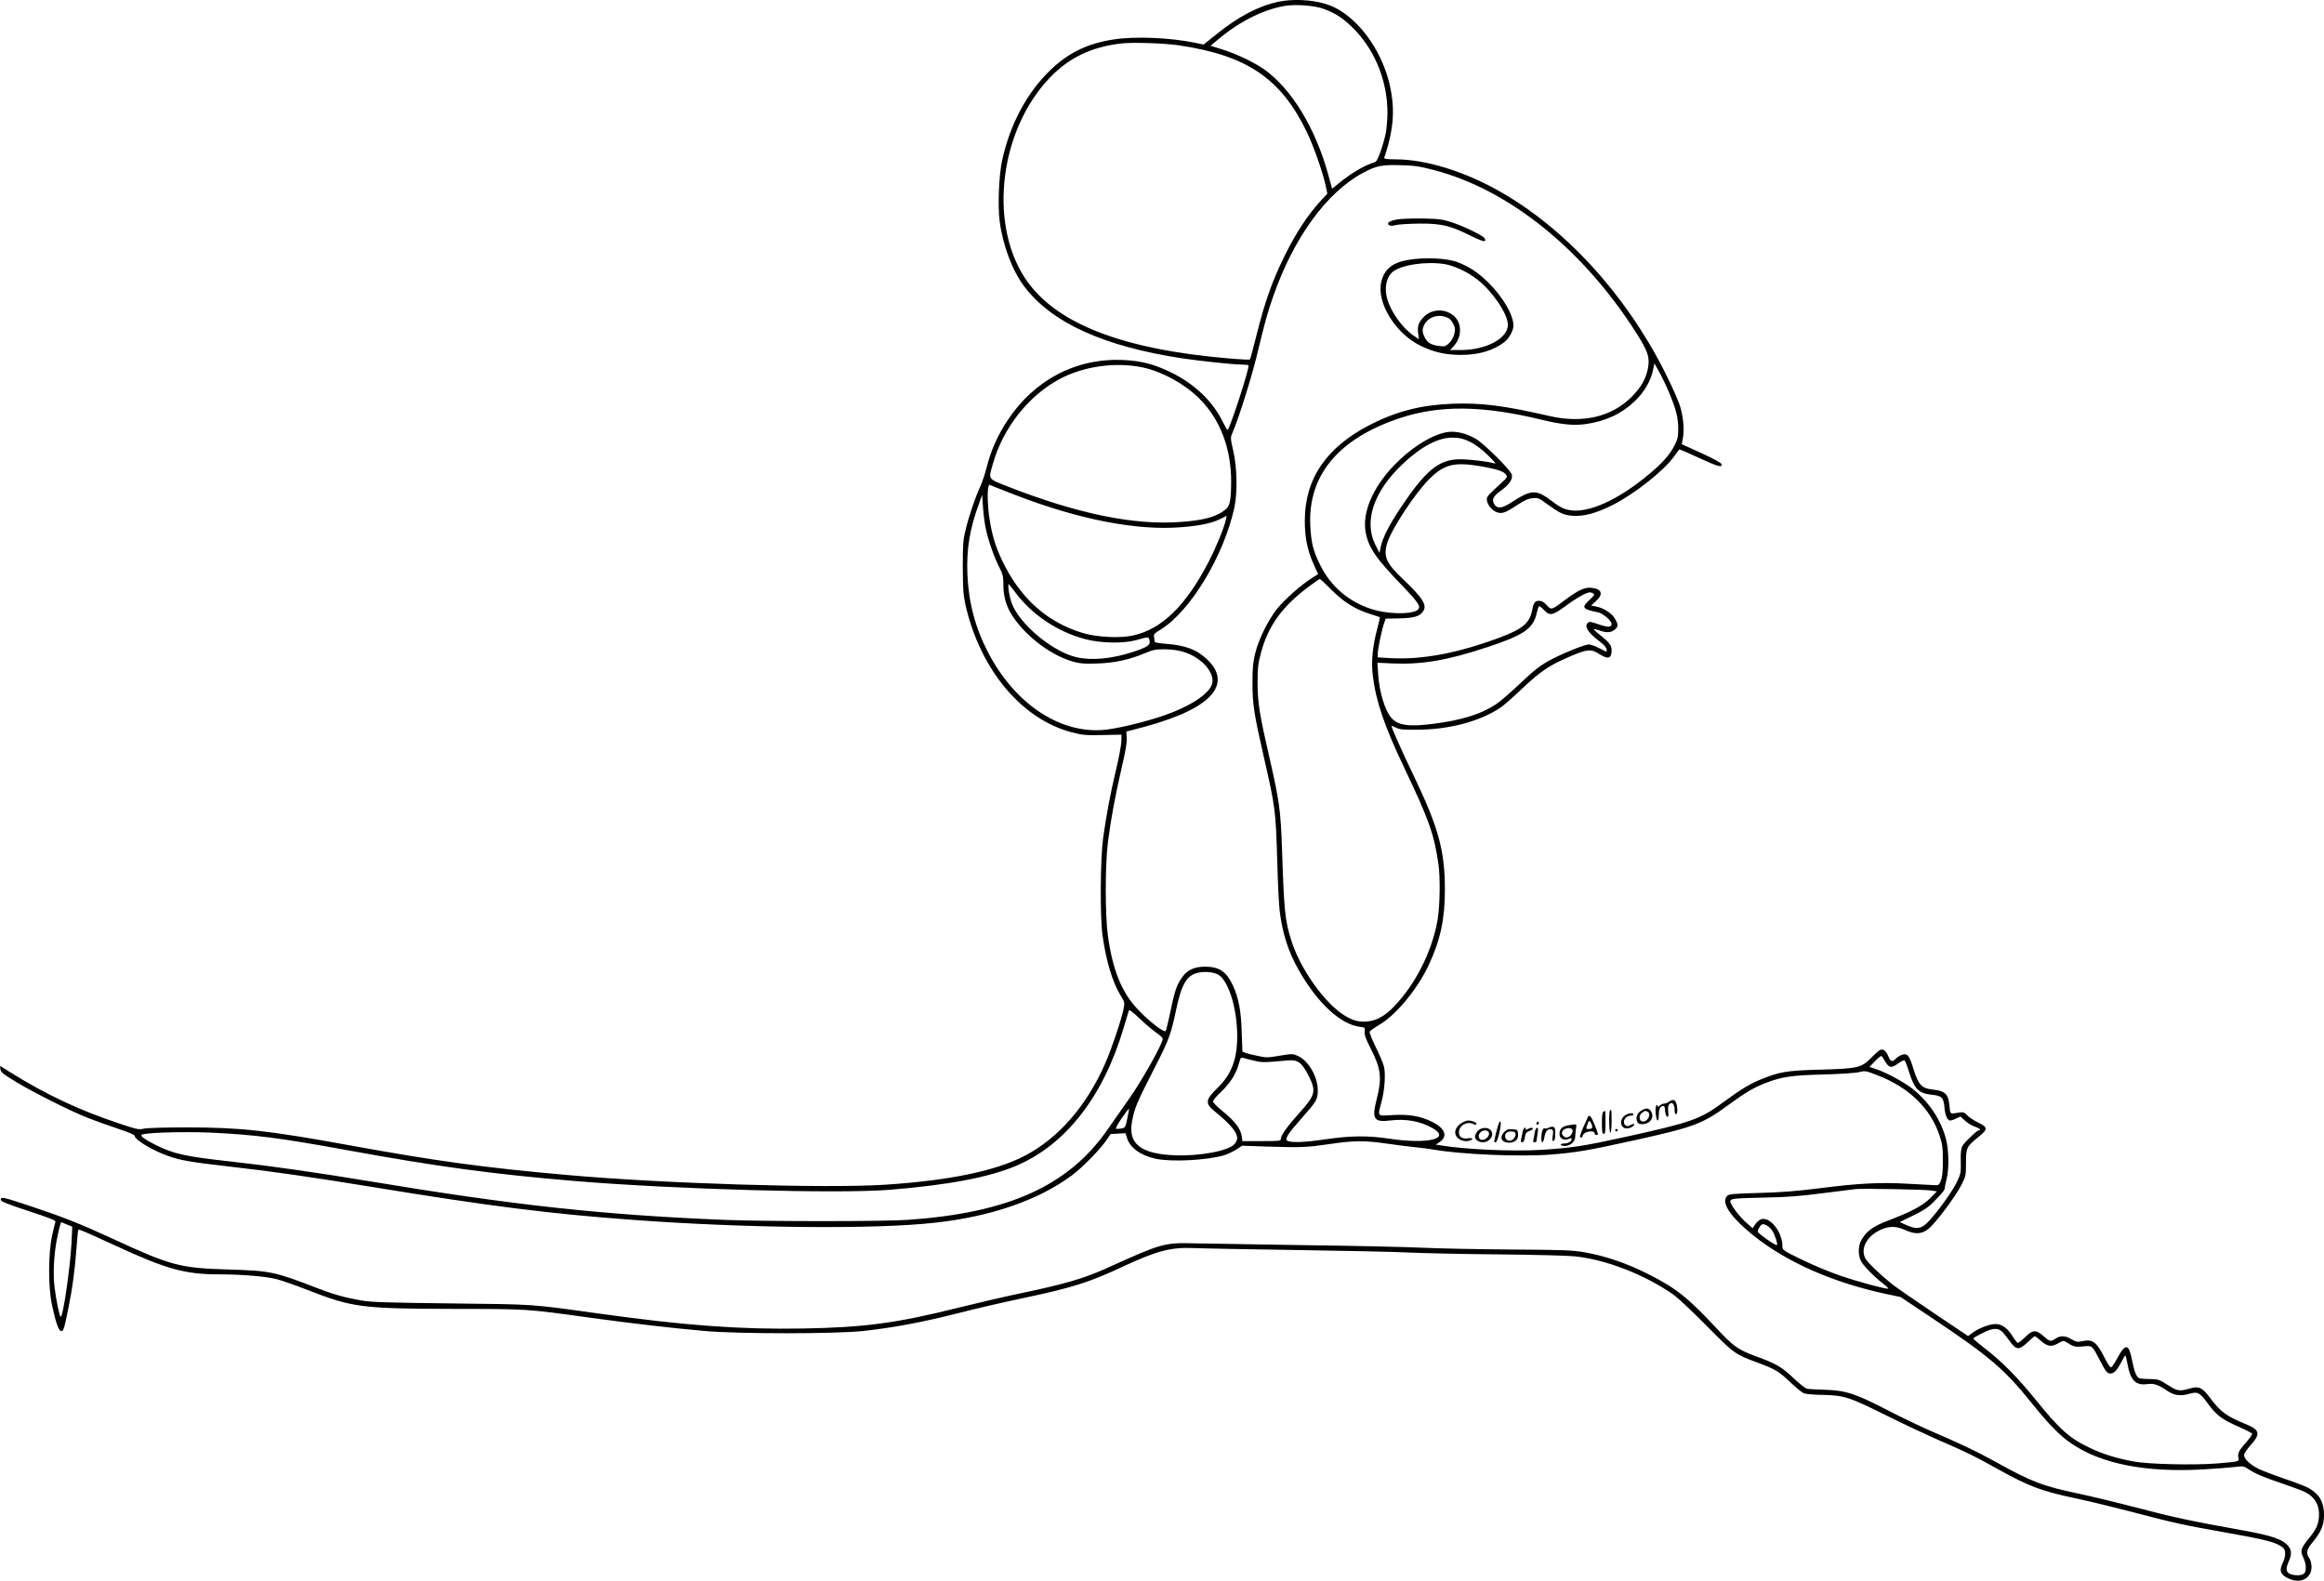 <?xml version="1.0" encoding="UTF-8"?>
<svg xmlns="http://www.w3.org/2000/svg" version="1.0" viewBox="0 0 1918.133 1304.842" preserveAspectRatio="xMidYMid meet">
  <g transform="translate(0.143,1370.968) scale(0.1,-0.1)" fill="#000000" stroke="none">
    <path d="M10545 13694 c-159 -34 -327 -122 -505 -266 l-108 -86 -68 14 c-204 43 -492 55 -667 29 -220 -33 -377 -108 -528 -253 -194 -185 -336 -452 -400 -750 -26 -126 -36 -366 -20 -496 26 -201 104 -410 204 -542 227 -300 658 -495 1307 -593 156 -23 421 -51 491 -51 26 0 50 -3 52 -7 11 -17 -157 -533 -173 -533 -3 0 -22 33 -42 73 -82 166 -233 309 -423 402 -139 68 -246 96 -396 103 -387 17 -731 -162 -953 -496 -82 -123 -139 -251 -173 -387 -14 -55 -38 -127 -53 -160 -39 -82 -93 -241 -121 -355 -21 -85 -24 -117 -24 -310 1 -185 4 -229 22 -313 121 -534 464 -946 880 -1053 88 -23 113 -25 253 -22 l155 3 -1 -55 c-1 -30 -20 -132 -42 -225 -48 -200 -83 -387 -109 -575 -23 -169 -26 -651 -5 -800 30 -214 82 -387 149 -497 35 -58 35 -58 24 -116 -19 -91 -96 -320 -149 -442 -154 -354 -388 -623 -671 -769 -239 -123 -616 -201 -1146 -236 -491 -32 -1833 9 -2635 81 -684 61 -1071 114 -1785 244 -669 122 -901 148 -1340 148 -179 0 -330 -4 -357 -10 -44 -10 -58 -7 -205 42 -333 111 -605 239 -906 427 l-78 49 3 -28 c3 -24 20 -38 123 -101 152 -92 457 -245 600 -301 61 -24 172 -64 248 -89 81 -27 137 -50 137 -58 0 -33 144 -120 277 -167 99 -36 189 -51 504 -87 362 -41 667 -85 1219 -175 923 -151 1427 -215 2095 -264 936 -70 2004 -81 2508 -25 467 51 862 188 1136 394 88 66 228 210 281 287 l35 51 62 4 61 3 12 -38 c24 -82 113 -146 239 -173 133 -28 425 -12 566 30 28 9 72 30 98 47 l47 31 202 -7 c290 -9 330 -7 516 20 202 30 293 31 471 5 75 -11 181 -24 236 -30 55 -5 125 -15 155 -20 224 -40 717 -61 970 -41 212 17 308 34 685 117 498 110 566 136 780 293 139 102 211 144 305 180 133 52 214 64 480 71 143 4 266 12 295 20 49 12 53 11 155 -29 258 -101 433 -272 507 -496 23 -69 27 -97 27 -205 0 -90 -4 -136 -16 -165 -14 -36 -18 -40 -49 -39 -19 1 -119 6 -224 12 -233 13 -406 4 -735 -38 -183 -23 -308 -33 -492 -38 -213 -6 -250 -9 -264 -24 -54 -54 25 -173 215 -326 276 -222 659 -391 1106 -486 l110 -23 259 -173 c472 -315 599 -423 821 -700 146 -182 237 -274 334 -339 246 -167 614 -238 1085 -211 105 6 223 15 261 20 65 8 73 7 105 -14 65 -43 119 -66 278 -120 87 -30 177 -63 199 -75 79 -40 119 -113 111 -205 -5 -63 -25 -106 -83 -175 -66 -82 -73 -103 -47 -157 26 -53 29 -116 6 -135 -21 -18 -85 -17 -118 0 -32 18 -33 42 -5 106 28 63 20 105 -29 145 -51 42 -152 72 -392 114 -372 66 -552 105 -840 181 -157 41 -371 93 -477 115 -297 63 -387 97 -694 268 -152 83 -266 138 -524 249 -82 36 -240 111 -350 168 -270 140 -351 167 -520 172 -71 2 -141 6 -153 9 -13 3 -64 43 -113 90 -97 91 -143 118 -314 180 -140 51 -184 83 -320 230 -235 252 -335 332 -568 449 -172 86 -348 147 -515 176 -106 19 -164 21 -617 24 -275 2 -603 9 -730 15 -126 6 -563 16 -970 21 -407 6 -816 13 -910 15 -245 7 -271 0 -720 -204 -192 -87 -352 -133 -730 -212 -110 -23 -335 -75 -500 -116 -508 -127 -771 -162 -1280 -171 -512 -9 -972 24 -1680 123 -574 80 -521 76 -1220 84 -516 6 -658 10 -735 23 -134 23 -231 49 -356 97 -373 144 -398 149 -749 160 -404 12 -474 31 -965 258 -251 116 -407 178 -660 262 -235 78 -255 83 -255 57 0 -15 41 -32 228 -94 181 -59 227 -78 223 -89 -3 -9 -16 -61 -28 -117 -32 -147 -32 -428 0 -572 31 -144 54 -209 74 -213 20 -4 26 16 62 195 32 156 53 312 66 492 6 80 12 147 15 149 6 6 60 -18 300 -128 425 -197 580 -240 863 -240 188 0 387 -17 475 -40 43 -11 159 -52 257 -90 367 -143 440 -153 1195 -155 637 -1 600 1 1150 -75 321 -44 644 -82 925 -107 282 -26 1098 -25 1318 0 256 29 483 72 772 145 151 39 395 95 543 126 410 87 544 129 832 264 276 128 389 157 580 149 61 -3 439 -10 840 -16 402 -6 822 -15 935 -21 113 -5 444 -13 735 -15 292 -3 575 -10 630 -16 259 -27 576 -150 815 -316 36 -26 160 -142 275 -259 230 -232 232 -233 426 -305 138 -51 172 -71 271 -166 42 -40 89 -78 105 -85 15 -6 84 -12 153 -13 178 -3 223 -18 520 -166 140 -70 345 -166 455 -214 235 -103 273 -121 464 -228 269 -149 364 -185 656 -247 105 -22 318 -74 475 -115 351 -92 401 -102 725 -160 379 -67 455 -87 508 -133 23 -21 22 -72 -5 -127 -29 -60 -19 -92 42 -122 77 -40 154 -24 186 39 18 35 13 97 -11 131 -25 36 -18 67 31 126 69 83 94 142 94 224 0 106 -36 170 -125 222 -22 13 -112 48 -201 78 -88 30 -185 67 -215 82 -68 34 -119 82 -119 112 0 13 23 48 55 84 84 94 76 126 -46 175 -154 63 -204 100 -289 214 -62 84 -93 99 -159 80 -95 -27 -110 -25 -191 27 -72 46 -78 48 -151 49 -41 0 -81 4 -87 8 -22 13 -40 61 -56 146 -27 139 -54 144 -121 20 -22 -41 -45 -75 -52 -78 -7 -2 -28 29 -49 70 -70 140 -102 165 -186 147 -42 -9 -51 -8 -91 15 -52 31 -92 33 -132 6 -41 -27 -47 -26 -100 20 -64 56 -90 54 -155 -11 -27 -27 -55 -47 -60 -44 -6 4 -26 31 -45 61 -41 63 -85 94 -137 94 -48 0 -135 -33 -186 -70 l-40 -29 -280 188 c-153 103 -310 211 -348 241 -93 74 -203 179 -220 212 -42 82 12 183 126 236 71 32 128 32 203 -2 82 -37 134 -35 189 7 57 43 229 272 276 367 36 71 37 78 37 180 0 125 5 135 100 212 83 66 83 82 -3 123 -34 17 -74 43 -88 59 -23 24 -32 27 -63 22 -82 -13 -75 -18 -83 59 -9 94 -35 119 -134 130 -95 10 -121 37 -163 172 -35 115 -52 133 -101 113 -16 -7 -36 -20 -46 -31 -26 -29 -43 -23 -60 21 -19 47 -45 65 -71 51 -10 -5 -38 -30 -63 -56 -87 -90 -110 -96 -425 -105 -286 -8 -336 -17 -499 -83 -87 -36 -161 -81 -311 -191 -183 -135 -259 -162 -795 -280 -355 -78 -447 -92 -698 -108 -240 -15 -636 3 -840 38 l-33 5 33 22 c69 47 43 114 -65 167 -96 47 -191 63 -324 55 -131 -8 -125 -15 -93 105 27 99 36 234 21 296 -7 27 -37 99 -68 161 -30 62 -53 118 -50 126 3 7 36 31 73 53 142 81 319 294 414 496 96 205 134 379 134 618 1 324 -52 519 -257 945 -107 224 -188 407 -183 412 2 2 18 -5 37 -14 28 -15 59 -18 174 -17 268 1 524 70 693 186 23 16 100 83 170 150 155 146 225 194 390 265 151 65 181 68 250 24 74 -47 102 -38 102 32 0 41 -20 66 -115 141 -19 16 -34 30 -32 32 2 3 23 -3 47 -11 58 -20 92 -19 124 6 32 25 33 41 2 94 -27 45 -95 88 -158 99 l-37 7 39 36 c64 57 51 101 -34 110 -56 7 -107 -16 -212 -94 -123 -92 -120 -91 -159 -49 -24 26 -41 36 -63 36 -35 0 -46 -15 -57 -75 -20 -108 -79 -158 -270 -229 -348 -129 -641 -184 -900 -169 l-105 6 0 31 c0 37 33 196 52 250 l13 39 110 2 c122 2 172 16 200 59 34 51 -3 109 -168 266 -139 132 -163 188 -128 300 36 114 226 403 343 522 125 125 207 146 426 109 139 -24 198 -44 213 -73 8 -16 4 -25 -28 -53 -123 -113 -133 -123 -133 -146 0 -38 37 -89 76 -105 46 -19 73 -11 177 58 58 38 90 52 125 55 44 5 52 2 122 -50 102 -74 134 -89 206 -95 93 -7 194 20 331 88 186 94 433 291 514 409 19 28 37 51 40 51 4 0 76 -31 160 -70 158 -73 193 -82 187 -53 -2 11 -60 43 -166 92 l-163 74 8 41 c14 69 7 167 -17 256 -16 57 -61 160 -136 309 -325 641 -829 1188 -1379 1493 -279 155 -586 249 -823 252 -96 1 -112 3 -108 16 82 241 92 420 36 634 -69 261 -246 503 -442 602 -121 61 -316 81 -473 48z m377 -57 c103 -37 172 -84 258 -173 171 -178 270 -428 270 -684 0 -58 -7 -136 -15 -175 -22 -102 -67 -227 -85 -232 -90 -29 -185 -83 -291 -168 l-66 -53 -32 117 c-104 380 -302 707 -526 866 -82 59 -230 130 -347 166 l-98 31 53 44 c173 149 374 252 554 284 88 16 250 5 325 -23z m-1197 -301 c565 -83 846 -273 1060 -717 57 -119 134 -339 156 -446 l13 -62 -45 -48 c-115 -124 -218 -280 -314 -478 -97 -199 -156 -365 -221 -624 -29 -117 -56 -216 -59 -219 -2 -3 -71 0 -152 7 -906 74 -1464 293 -1708 670 -298 461 -202 1221 209 1650 157 163 336 250 579 281 95 12 356 4 482 -14z m2108 -1030 c619 -161 1230 -652 1671 -1345 97 -153 113 -201 96 -291 -16 -87 -57 -158 -134 -236 -165 -166 -406 -222 -681 -158 -375 86 -557 109 -795 101 -260 -10 -462 -61 -682 -173 -361 -185 -539 -445 -540 -789 -1 -141 22 -254 76 -370 l34 -74 -51 -33 c-93 -59 -226 -177 -288 -254 -75 -95 -152 -251 -181 -369 -18 -74 -22 -118 -22 -245 0 -175 13 -255 94 -611 94 -409 98 -442 110 -845 5 -182 14 -371 20 -420 23 -191 73 -345 161 -498 152 -266 341 -441 498 -462 46 -6 47 -6 43 -40 -3 -26 8 -57 46 -132 90 -177 99 -248 52 -431 -41 -161 -22 -188 120 -170 125 15 247 -8 346 -66 148 -87 -45 -132 -361 -85 -180 27 -320 25 -533 -6 -174 -26 -291 -29 -312 -8 -16 16 16 64 115 175 133 151 140 162 140 239 0 111 -77 244 -164 283 -43 19 -46 19 -150 2 -98 -17 -112 -17 -181 -2 -41 8 -87 20 -101 25 l-26 11 -6 163 c-5 176 -26 284 -74 386 -53 112 -111 151 -227 152 -87 0 -146 -26 -188 -84 -49 -68 -64 -113 -108 -327 -12 -58 -26 -112 -30 -119 -12 -19 -138 78 -234 181 -129 137 -204 322 -243 603 -24 172 -24 590 1 781 24 188 58 370 112 605 32 136 45 211 42 248 l-3 53 40 10 c323 81 516 161 628 259 114 101 115 215 2 323 -87 84 -180 120 -344 132 -50 4 -91 11 -91 15 0 4 -3 21 -6 37 -5 27 -1 32 56 67 244 151 519 607 606 1003 27 123 24 329 -8 468 -25 111 -25 111 -6 155 52 121 154 447 199 630 72 299 87 351 136 493 168 482 440 858 740 1019 109 59 157 69 313 64 114 -3 156 -9 273 -40z m1941 -1836 c58 -137 76 -207 76 -301 0 -64 -5 -85 -30 -135 -38 -76 -102 -149 -215 -242 -256 -214 -505 -324 -658 -292 -45 9 -76 25 -137 71 -134 102 -169 100 -341 -11 -73 -47 -111 -51 -135 -16 -26 41 -14 67 53 116 70 51 99 94 89 133 -9 36 -229 255 -296 294 -82 48 -175 69 -247 54 -126 -24 -298 -135 -433 -277 -173 -183 -259 -386 -230 -547 24 -129 84 -217 308 -448 139 -145 156 -175 111 -200 -63 -33 -246 -27 -368 12 -189 60 -338 187 -425 362 -59 119 -76 186 -83 328 -20 416 234 720 742 888 327 108 681 104 1166 -14 165 -40 266 -50 365 -36 163 23 294 83 404 188 77 72 134 169 152 258 l11 56 38 -68 c21 -37 59 -115 83 -173z m-4341 206 c160 -35 344 -136 466 -258 169 -168 262 -410 261 -686 -1 -153 -10 -198 -46 -228 -74 -60 -175 -89 -371 -103 -380 -29 -849 67 -1417 289 -180 71 -171 57 -131 196 84 293 293 557 548 694 199 107 465 144 690 96z m2700 -614 c43 -22 94 -59 144 -108 43 -42 71 -73 62 -71 -58 18 -244 39 -313 35 -160 -9 -267 -100 -466 -398 -94 -141 -146 -242 -164 -318 l-12 -57 -35 70 c-95 193 -12 438 224 662 158 150 301 224 422 220 57 -2 84 -9 138 -35z m-3758 -437 c526 -204 1011 -298 1377 -267 159 13 249 33 322 69 l49 25 -6 -31 c-13 -62 -81 -230 -142 -347 -188 -364 -386 -557 -624 -610 -108 -24 -296 -15 -414 20 -296 88 -519 288 -667 598 -56 118 -84 212 -105 348 -15 98 -19 218 -9 257 l6 22 52 -21 c28 -11 101 -39 161 -63z m-239 -284 c21 -98 67 -228 110 -313 30 -60 34 -76 34 -148 0 -95 25 -179 75 -255 118 -177 330 -334 515 -381 51 -13 93 -15 195 -11 141 6 256 31 389 87 59 25 84 30 151 30 136 0 238 -36 323 -113 57 -53 86 -116 77 -164 -15 -84 -173 -190 -395 -268 -167 -58 -412 -116 -520 -122 -360 -21 -719 225 -935 639 -108 207 -162 414 -172 649 -8 204 19 373 95 579 l27 75 7 -104 c4 -58 14 -139 24 -180z m2851 -499 c101 -102 192 -159 315 -199 45 -15 84 -27 86 -28 1 -1 -9 -44 -22 -95 -39 -145 -51 -272 -37 -387 26 -213 95 -414 258 -758 206 -432 248 -550 284 -800 16 -109 12 -340 -6 -452 -35 -209 -131 -430 -262 -605 -114 -151 -200 -220 -296 -237 -79 -14 -140 0 -219 51 -164 106 -360 385 -432 616 -52 166 -59 237 -76 747 -11 321 -21 400 -104 761 -81 352 -98 455 -98 619 0 117 4 156 26 238 60 231 178 394 411 565 39 29 73 52 77 52 5 0 47 -40 95 -88z m-2605 -27 c138 -183 348 -322 576 -382 125 -33 311 -36 412 -9 112 31 108 31 116 0 10 -38 -14 -55 -131 -94 -177 -59 -346 -75 -474 -45 -197 47 -467 272 -531 443 -22 58 -39 173 -23 157 5 -5 30 -37 55 -70z m4768 -5 c12 -8 6 -17 -33 -53 -68 -63 -59 -76 72 -102 39 -8 111 -70 111 -95 0 -30 -28 -31 -107 -4 -66 23 -77 24 -90 12 -31 -32 4 -83 107 -160 25 -19 46 -44 48 -56 2 -12 2 -22 0 -22 -2 0 -30 14 -62 30 -32 17 -70 30 -84 30 -30 0 -178 -58 -292 -115 -102 -51 -153 -91 -304 -234 -62 -59 -140 -125 -172 -146 -120 -80 -284 -131 -514 -160 -201 -26 -292 -14 -346 47 -54 59 -101 214 -111 365 l-6 92 129 -6 c239 -10 446 25 774 133 302 99 383 154 411 279 7 31 16 58 20 61 4 2 22 -11 40 -31 47 -51 71 -47 176 30 89 66 175 115 203 115 8 0 22 -5 30 -10z m-3090 -3150 c84 -60 150 -284 150 -505 0 -188 -48 -314 -159 -422 -105 -102 -109 -131 -25 -199 129 -105 184 -171 184 -222 0 -11 -9 -31 -21 -45 -44 -57 -291 -103 -499 -94 -275 12 -381 95 -349 274 22 120 36 152 200 473 102 199 124 258 163 446 45 216 88 291 178 313 63 15 142 6 178 -19z m-518 -475 c46 -32 56 -44 52 -60 -20 -67 -175 -341 -269 -475 -60 -85 -145 -207 -189 -270 -323 -461 -817 -683 -1646 -740 -201 -14 -1180 -14 -1515 0 -1007 41 -1743 122 -2935 320 -416 69 -805 125 -1123 160 -396 44 -486 64 -637 140 -87 44 -124 70 -112 82 18 18 341 28 572 18 360 -17 566 -43 1125 -145 739 -135 1201 -198 1885 -255 827 -68 2163 -106 2590 -72 482 39 816 102 1043 197 412 174 724 575 891 1145 21 69 39 131 42 139 3 9 33 -14 87 -66 45 -43 108 -96 139 -118z m6023 -249 c28 -42 47 -43 99 -6 24 18 49 30 54 26 5 -3 22 -45 36 -92 46 -145 79 -179 186 -191 85 -8 100 -23 107 -103 6 -68 24 -110 48 -110 8 0 30 7 49 17 l35 16 40 -36 c22 -20 58 -41 80 -48 36 -11 56 -29 33 -29 -15 0 -123 -102 -137 -131 -11 -21 -15 -56 -13 -127 2 -95 0 -102 -34 -173 -44 -92 -209 -312 -263 -351 -46 -34 -79 -34 -159 2 l-48 22 110 53 c83 40 124 67 164 107 78 79 98 104 98 121 0 9 7 42 15 74 21 82 19 233 -4 326 -41 158 -137 305 -271 414 -71 57 -224 141 -309 168 l-53 17 48 50 c43 43 50 47 59 32 6 -9 19 -30 30 -48z m-5215 18 c64 -16 78 -16 275 2 84 8 117 -15 173 -124 66 -130 58 -161 -73 -307 -98 -108 -155 -188 -155 -216 0 -18 -9 -19 -159 -19 l-158 0 -6 42 c-8 59 -59 126 -155 203 -45 36 -82 73 -82 82 0 9 27 42 59 72 73 68 123 142 146 213 9 29 19 59 21 67 3 9 12 11 27 7 12 -4 51 -14 87 -22z m-1047 -477 c-16 -74 -18 -77 -49 -83 -18 -3 -38 -4 -44 -2 -6 2 15 40 46 86 31 45 58 81 60 79 2 -2 -4 -38 -13 -80z m6637 -595 l45 -7 -55 -56 c-62 -62 -158 -113 -348 -185 -126 -48 -184 -91 -223 -166 -24 -46 -25 -118 -2 -166 19 -39 109 -131 186 -190 26 -20 44 -38 39 -40 -17 -5 -245 56 -397 108 -82 28 -223 87 -312 130 -161 79 -163 80 -163 112 0 116 -99 243 -173 224 -15 -3 -37 -22 -50 -41 l-23 -34 -46 40 c-57 48 -138 154 -138 180 0 25 23 27 290 33 172 3 282 11 465 35 132 17 258 32 280 35 61 6 574 -3 625 -12z m-15388 -281 l43 -18 -7 -144 c-11 -201 -69 -599 -88 -599 -10 0 -37 131 -51 241 -13 105 -7 251 15 376 16 88 34 163 41 163 2 0 23 -8 47 -19z m14076 -53 c21 -35 45 -109 37 -116 -5 -6 -71 36 -127 80 -37 29 -37 30 -23 58 8 15 20 30 27 33 21 7 65 -21 86 -55z m1904 -840 c15 -18 43 -53 61 -78 47 -65 73 -65 140 -1 30 28 57 51 60 51 3 0 27 -18 52 -40 54 -47 87 -51 145 -17 35 20 42 21 62 8 62 -39 73 -42 139 -36 78 8 74 11 144 -124 42 -81 54 -96 77 -99 32 -4 56 20 95 94 15 30 30 54 33 54 3 0 11 -29 17 -65 24 -138 67 -184 163 -171 56 8 93 -5 166 -55 57 -39 111 -46 182 -25 70 20 86 12 156 -84 69 -94 116 -129 254 -189 58 -25 107 -51 109 -57 2 -6 -21 -38 -51 -72 -59 -66 -71 -91 -62 -127 8 -30 5 -31 -177 -46 -194 -15 -559 -7 -687 16 -137 25 -252 60 -357 110 -173 81 -252 152 -452 399 -151 187 -286 323 -428 431 -50 38 -89 73 -87 77 7 10 100 58 134 69 53 16 82 10 112 -23z M11535 11899 c-68 -12 -94 -29 -73 -47 10 -8 26 -8 58 0 25 6 113 11 195 12 181 1 255 -17 421 -100 69 -34 112 -50 118 -44 6 6 4 15 -4 25 -21 25 -175 99 -270 130 -75 24 -103 28 -235 31 -82 1 -177 -2 -210 -7z M11620 11564 c-130 -22 -197 -78 -221 -182 -40 -174 119 -429 331 -530 108 -51 203 -72 327 -72 148 0 265 35 360 107 36 27 73 96 73 134 0 89 -88 239 -209 358 -86 84 -158 131 -259 169 -86 31 -271 39 -402 16z m300 -34 c83 -14 195 -66 276 -131 123 -97 245 -279 248 -367 3 -115 -177 -212 -392 -212 l-86 0 27 28 c79 83 74 211 -12 267 -78 52 -179 39 -240 -31 -37 -42 -45 -71 -37 -130 l6 -45 -44 30 c-105 73 -203 218 -225 334 -14 75 5 151 48 189 67 60 274 92 431 68z m36 -448 c12 -6 29 -28 39 -49 15 -32 16 -44 6 -83 -7 -27 -24 -56 -43 -74 -27 -25 -36 -28 -77 -23 -68 8 -100 26 -122 69 -23 45 -24 70 -5 107 37 70 126 94 202 53z M13774 4615 c-10 -8 -28 -15 -38 -15 -11 0 -28 -7 -38 -17 -14 -12 -18 -13 -18 -3 0 10 -3 11 -11 3 -14 -14 -3 -123 12 -123 5 0 9 22 9 48 0 48 12 72 37 72 7 0 13 -10 13 -22 0 -35 11 -68 22 -68 7 0 9 18 5 45 -3 33 0 50 10 61 23 22 43 -1 43 -48 0 -27 4 -38 13 -35 8 3 11 19 9 48 -6 67 -28 84 -68 54z M13544 4541 c-33 -20 -46 -54 -33 -89 6 -17 17 -22 41 -22 66 0 105 57 73 106 -19 29 -40 30 -81 5z m50 -7 c39 -15 5 -88 -38 -82 -31 4 -34 51 -4 72 26 19 22 18 42 10z M13287 4543 c-11 -11 -8 -183 3 -183 6 0 10 38 10 95 0 95 -1 101 -13 88z M13233 4533 c-9 -3 -13 -32 -13 -94 0 -72 3 -89 15 -89 12 0 15 17 15 95 0 52 -1 95 -2 94 -2 0 -9 -3 -15 -6z M13406 4499 c-36 -28 -37 -84 -2 -100 26 -12 76 5 83 28 3 8 -5 7 -27 -3 -24 -13 -34 -13 -45 -4 -32 26 -3 80 43 80 12 0 22 5 22 10 0 18 -46 11 -74 -11z M13106 4492 c-3 -6 -21 -46 -41 -91 -26 -62 -31 -81 -20 -81 8 0 15 4 15 9 0 20 33 41 66 41 24 0 34 -5 34 -15 0 -8 7 -15 16 -15 17 0 16 8 -21 97 -23 56 -38 73 -49 55z m34 -84 c0 -13 -8 -18 -25 -18 -29 0 -28 -2 -13 40 10 31 12 32 25 15 7 -11 13 -27 13 -37z M12063 4440 c-59 -35 -71 -94 -27 -129 26 -21 67 -27 98 -15 29 11 17 23 -18 17 -47 -7 -76 11 -76 48 0 58 68 97 120 69 13 -7 21 -7 25 0 7 11 -35 30 -68 30 -12 0 -36 -9 -54 -20z M12351 4376 c-25 -101 -24 -96 -8 -96 17 0 53 158 39 172 -6 6 -17 -23 -31 -76z M12680 4434 c0 -8 5 -12 10 -9 6 3 10 10 10 16 0 5 -4 9 -10 9 -5 0 -10 -7 -10 -16z M12941 4420 c-49 -8 -71 -30 -71 -72 0 -37 38 -57 75 -40 20 9 25 9 25 -3 0 -18 -31 -35 -64 -35 -14 0 -26 -4 -26 -10 0 -5 16 -10 35 -10 45 0 85 37 85 77 0 15 3 45 6 66 7 41 10 40 -65 27z m37 -43 c4 -22 -25 -57 -48 -57 -19 0 -40 19 -40 36 0 40 81 59 88 21z M12780 4400 c-8 -5 -22 -7 -31 -5 -17 6 -29 -29 -29 -86 0 -45 18 -34 26 16 7 47 31 72 60 61 12 -5 14 -16 8 -52 -5 -37 -4 -46 7 -42 10 3 14 22 14 59 0 46 -3 54 -20 57 -11 1 -27 -2 -35 -8z M12213 4388 c-12 -6 -27 -23 -34 -39 -10 -25 -9 -32 6 -49 23 -25 76 -26 103 -2 64 55 3 128 -75 90z m75 -31 c5 -25 -26 -57 -54 -57 -31 0 -41 35 -18 61 22 25 67 22 72 -4z M12565 4363 c-3 -21 -9 -48 -12 -60 -4 -16 -1 -23 10 -23 9 0 17 14 21 41 5 33 12 43 36 52 17 6 30 15 30 19 0 11 -18 10 -41 -2 -13 -7 -19 -7 -19 0 0 26 -19 6 -25 -27z M12665 4358 c-3 -24 -9 -51 -11 -60 -4 -12 0 -18 10 -18 9 0 16 6 17 13 0 6 4 33 8 60 6 35 5 47 -5 47 -7 0 -15 -19 -19 -42z M12415 4366 c-45 -45 -24 -91 42 -89 48 1 75 28 71 72 -3 35 -5 36 -45 39 -35 3 -48 -2 -68 -22z m91 -10 c8 -20 -12 -53 -36 -61 -39 -12 -66 35 -38 63 17 17 67 15 74 -2z M13330 4380 c0 -5 5 -10 10 -10 6 0 10 5 10 10 0 6 -4 10 -10 10 -5 0 -10 -4 -10 -10z"></path>
  </g>
</svg>
